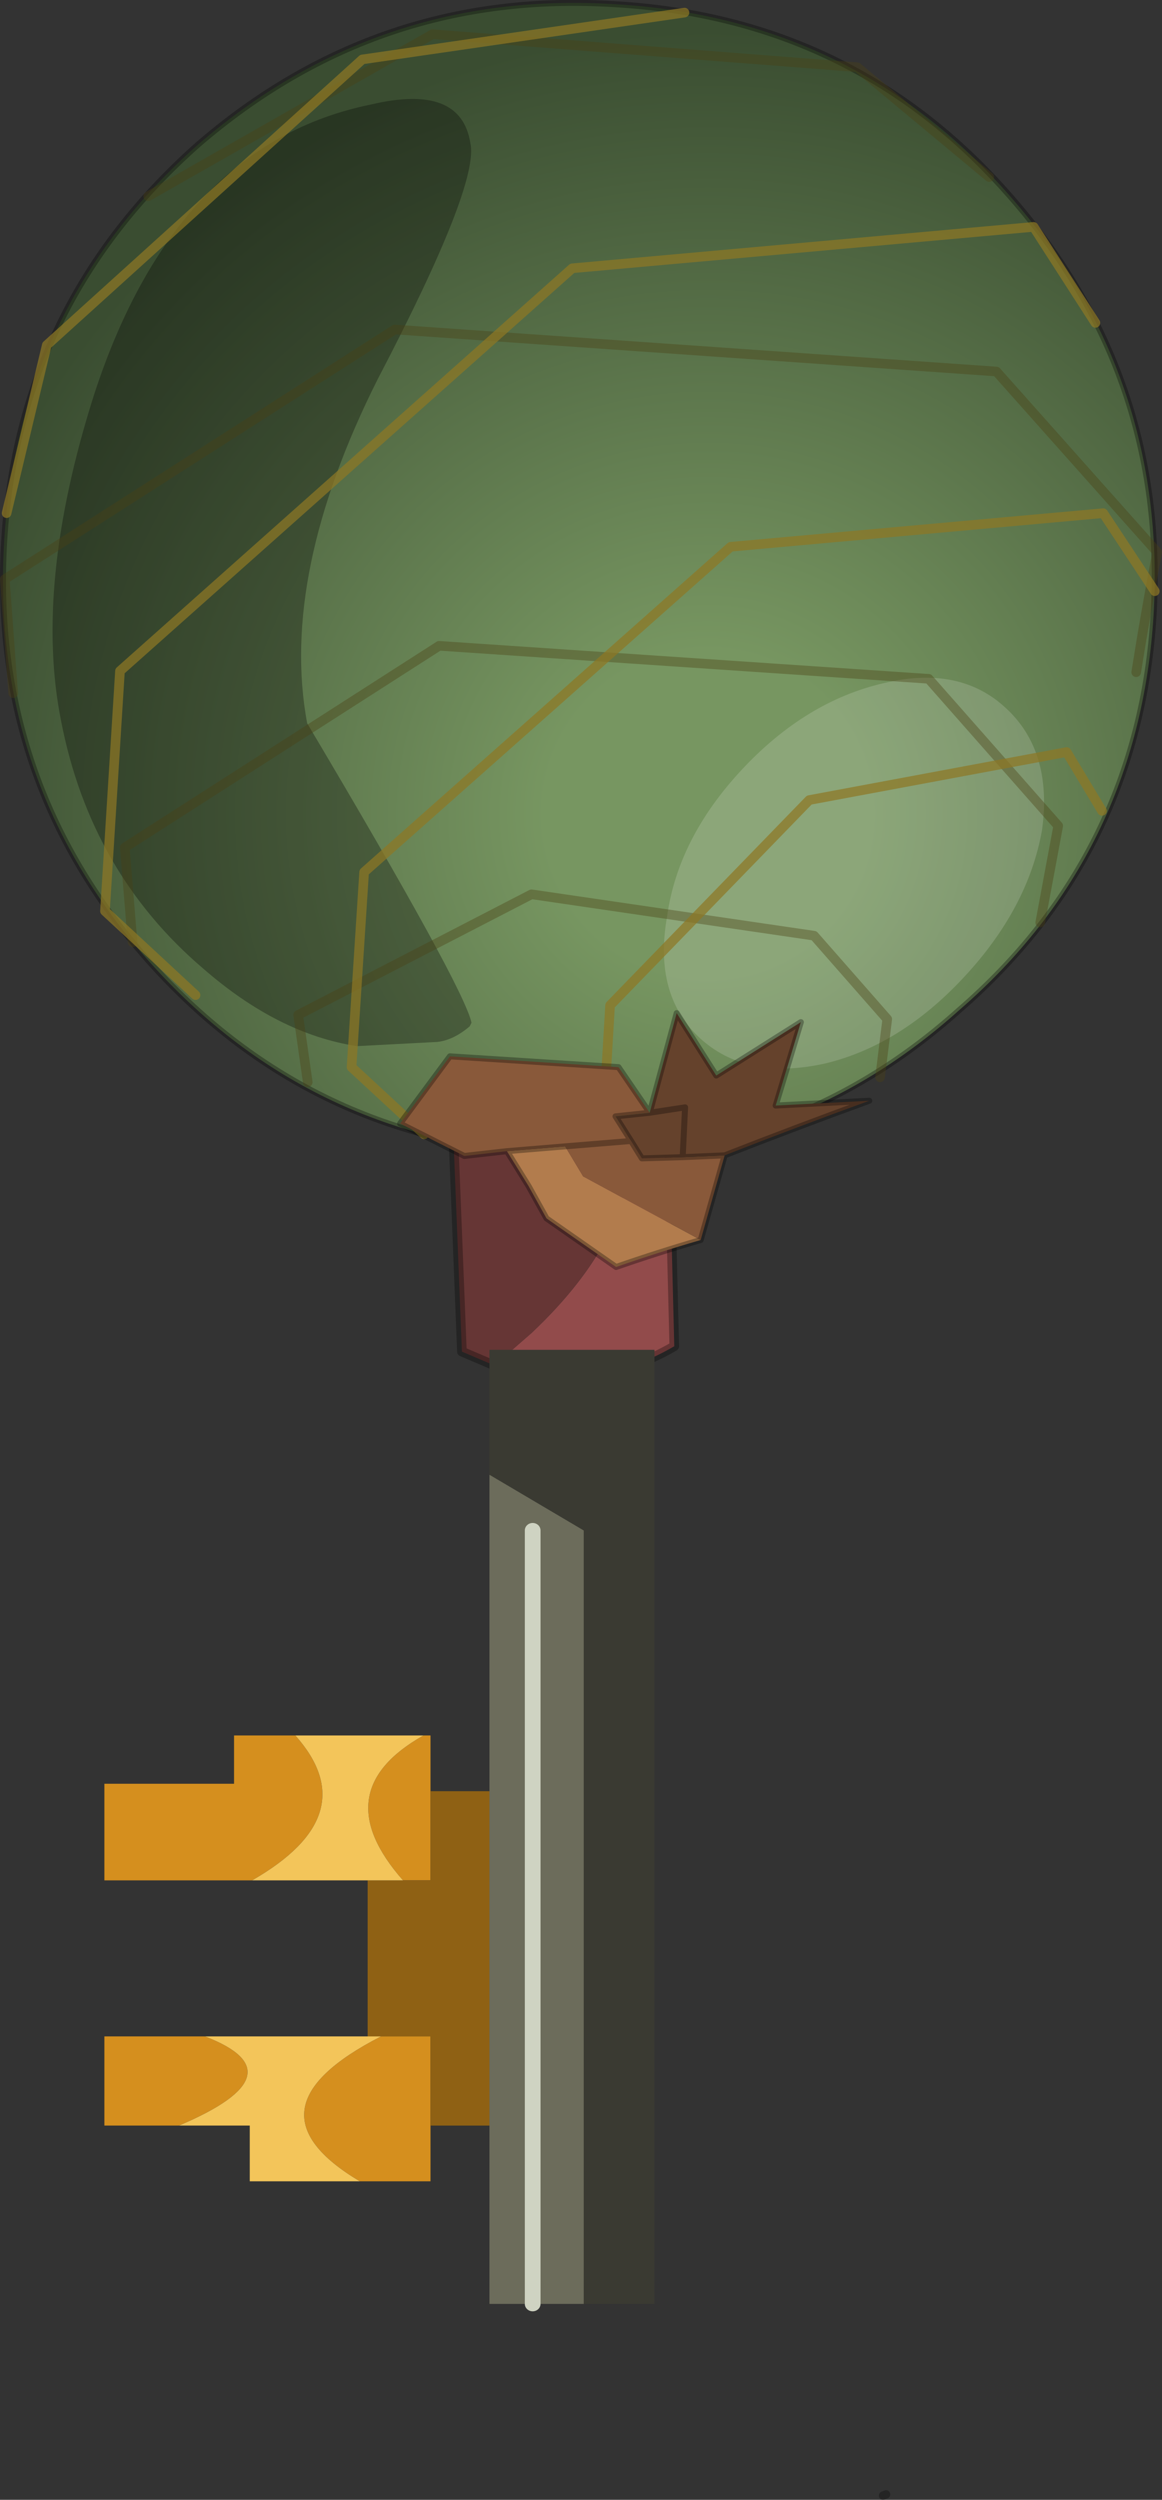 <?xml version="1.0"?>
<svg xmlns="http://www.w3.org/2000/svg" xmlns:xlink="http://www.w3.org/1999/xlink" width="96.85px" height="208.25px"><rect width="100%" height="100%" fill="#333333" stroke="none"/><g transform="matrix(1, 0, 0, 1, -238.7, -97)"><use xlink:href="#object-0" width="96.85" height="208.25" transform="matrix(1, 0, 0, 1, 238.7, 97)"/><use xlink:href="#object-1" width="35" height="64.7" transform="matrix(1.31, 0, 0, 1.238, 247.4, 209.45)"/></g><defs><g transform="matrix(1, 0, 0, 1, -238.7, -97)" id="object-0"><path fill="none" stroke="#000000" stroke-opacity="0.302" stroke-width="0.7" stroke-linecap="round" stroke-linejoin="round" d="M312.3 304.9L312.55 304.8"/><path fill-rule="evenodd" fill="url(#gradient-Ra44df24b88d48a24f602522bb231a4ce)" stroke="none" d="M251 176.95Q237.85 162.05 239.05 142.05Q240.25 122.3 255.2 109.05Q270.2 96.1 289.95 97.35Q309.9 98.5 322.85 113.3Q336 128.25 334.85 148.2Q333.65 168.15 318.65 181.15Q304 194.3 284 193.1Q264.2 191.85 251 176.95"/><path fill="none" stroke="#000000" stroke-opacity="0.302" stroke-width="0.5" stroke-linecap="round" stroke-linejoin="round" d="M251 176.95Q237.85 162.05 239.05 142.05Q240.25 122.3 255.2 109.05Q270.2 96.1 289.95 97.35Q309.9 98.5 322.85 113.3Q336 128.25 334.85 148.2Q333.65 168.15 318.65 181.15Q304 194.3 284 193.1Q264.2 191.85 251 176.95"/><path fill-rule="evenodd" fill="#000000" fill-opacity="0.302" stroke="none" d="M268.45 184.15Q261.9 183.15 255.65 177.7Q246.25 169.7 243.8 157.1Q241.5 145.7 246.55 129.85Q253.35 109 269.65 105.7Q277.1 103.95 277.9 108.9Q278.7 112.3 270.2 128.55Q262 144.85 264.3 157.25Q277.35 179.2 278 182.2L277.85 182.5Q276.5 183.65 275.15 183.8L268.45 184.15"/><path fill-rule="evenodd" fill="#ffffff" fill-opacity="0.153" stroke="none" d="M325.55 166.15Q324.4 172.65 319.05 178.4Q313.75 184.1 307.45 185.6Q300.9 187.05 297 183.45Q293.15 179.85 294.3 173.35Q295.2 166.85 300.5 161.15Q305.85 155.4 312.4 153.9Q318.7 152.4 322.55 156Q326.45 159.6 325.55 166.15"/><path fill="none" stroke="#4a3f13" stroke-opacity="0.38" stroke-width="0.8" stroke-linecap="round" stroke-linejoin="round" d="M249.75 175.5L249.1 167.6L275.3 150.8L316.1 153.55L326.9 165.8L325.4 173.85M264.35 187.15L263.55 181.55L283 171.5L306.55 174.95L312.65 181.9L312.05 186.75M251.05 113.35L274.75 99.85L310.15 102.6L321.15 111.75M239.8 154.75L239.1 145.25L271.6 124.45L321.75 127.95L335.15 143Q334.2 147.95 333.4 153"/><path fill="none" stroke="#8e7824" stroke-opacity="0.722" stroke-width="0.8" stroke-linecap="round" stroke-linejoin="round" d="M330.55 164.55L327.6 159.65L306.15 163.65L289.55 180.75L289 190L292.5 193.35M334.95 146.25L330.65 139.75L299.6 142.55L269.05 169.65L268 185.9L274.05 191.5M330 123.9L324.85 115.9L286.4 119.35L248.7 152.9L247.45 172.9L255 179.9M295.75 98.05L268.9 101.95L242.6 125.75L239.25 139.75"/><path fill-rule="evenodd" fill="#924b4b" stroke="none" d="M291.25 191.5L294.45 191.4L294.9 209.15Q288 213.2 279.9 210.75L283 208.05Q291.8 199.75 291.25 191.5"/><path fill-rule="evenodd" fill="#663635" stroke="none" d="M279.9 210.75L277.2 209.6L276.5 191.95L291.25 191.5Q291.8 199.75 283 208.05L279.9 210.75"/><path fill="none" stroke="#000000" stroke-opacity="0.302" stroke-width="0.8" stroke-linecap="round" stroke-linejoin="round" d="M291.25 191.5L294.45 191.4L294.9 209.15Q288 213.2 279.9 210.75L277.2 209.6L276.5 191.95L291.25 191.5"/><path fill-rule="evenodd" fill="#b27c4d" stroke="none" d="M280.95 192.9L282.75 195.8L284.25 198.5L290.05 202.55Q293.5 201.35 297.1 200.3L287.3 195L285.8 192.5L280.95 192.9"/><path fill-rule="evenodd" fill="#89593a" stroke="none" d="M297.1 200.3L299.1 193.25L295.6 193.4L292.2 193.5L291.3 192.05L290 190L292.85 189.7L290.25 185.9L276.2 185L272.05 190.6L277.4 193.3L280.95 192.9L285.8 192.5L287.3 195L297.1 200.3M285.8 192.5L291.3 192.05L285.8 192.5"/><path fill-rule="evenodd" fill="#65422c" stroke="none" d="M299.1 193.25Q305.1 190.9 311.15 188.7L303.35 189.1L305.45 182.15L298.4 186.6L295.1 181.4L292.85 189.7L295.8 189.25L295.6 193.4L299.1 193.25M295.6 193.4L295.8 189.25L292.85 189.7L290 190L291.3 192.05L292.2 193.5L295.6 193.4"/><path fill="none" stroke="#000000" stroke-opacity="0.302" stroke-width="0.5" stroke-linecap="round" stroke-linejoin="round" d="M280.95 192.9L282.75 195.8L284.25 198.5L290.05 202.55Q293.5 201.35 297.1 200.3L299.1 193.25Q305.1 190.9 311.15 188.7L303.35 189.1L305.45 182.15L298.4 186.6L295.1 181.4L292.85 189.7L290.25 185.9L276.2 185L272.05 190.6L277.4 193.3L280.95 192.9L285.8 192.5L291.3 192.05L290 190L292.85 189.7L295.8 189.25L295.6 193.4L299.1 193.25M292.2 193.5L291.3 192.05M295.6 193.4L292.2 193.5"/></g><radialGradient gradientTransform="matrix(-0.086, -0.005, 0.005, -0.086, 297.7, 164.8)" gradientUnits="userSpaceOnUse" spreadMethod="pad" id="gradient-Ra44df24b88d48a24f602522bb231a4ce" cx="0" cy="0" r="819.2"><stop offset="0.192" stop-color="#779661"/><stop offset="0.925" stop-color="#3a4d31"/></radialGradient><g transform="matrix(1, 0, 0, 1, 17.5, 27.1)" id="object-1"><path fill-rule="evenodd" fill="#d58f1e" stroke="none" d="M2.8 -1.15L3.25 -1.15L3.25 2.6L3.25 8.6L1.5 8.6Q-3.5 2.6 2.8 -1.15M3.25 25.1L3.25 28.85L-1.25 28.85Q-8.95 24 0.1 19.1L3.25 19.1L3.25 25.1M-12.75 25.1L-17.5 25.1L-17.5 19.1L-11.1 19.1Q-4.95 21.6 -12.75 25.1M-8.1 8.6L-17.5 8.6L-17.5 2.1L-9.25 2.1L-9.25 -1.15L-5.35 -1.15Q-0.85 4.2 -8.1 8.6"/><path fill-rule="evenodd" fill="#8f6114" stroke="none" d="M3.25 2.6L7 2.6L7 25.1L3.25 25.1L3.25 19.1L0.1 19.1L-0.75 19.1L-0.75 8.6L1.5 8.6L3.25 8.6L3.25 2.6"/><path fill-rule="evenodd" fill="#6c6c5b" stroke="none" d="M7 2.6L7 -18.7L13 -14.95L13 37.1L9.75 37.1L7 37.1L7 25.1L7 2.6M9.75 37.1L9.75 -14.95L9.75 37.1"/><path fill-rule="evenodd" fill="#3a3a32" stroke="none" d="M7 -18.7L7 -27.1L17.5 -27.1L17.5 37.1L13 37.1L13 -14.95L7 -18.7"/><path fill-rule="evenodd" fill="#f3c55a" stroke="none" d="M-1.25 28.85L-8.25 28.85L-8.25 25.1L-12.75 25.1Q-4.95 21.6 -11.1 19.1L-0.75 19.1L0.1 19.1Q-8.95 24 -1.25 28.85M-0.75 8.6L-8.1 8.6Q-0.85 4.2 -5.35 -1.15L2.8 -1.15Q-3.5 2.6 1.5 8.6L-0.75 8.6"/><path fill="none" stroke="#cfd3c2" stroke-width="1" stroke-linecap="round" stroke-linejoin="round" d="M9.75 -14.95L9.75 37.1"/></g></defs></svg>
